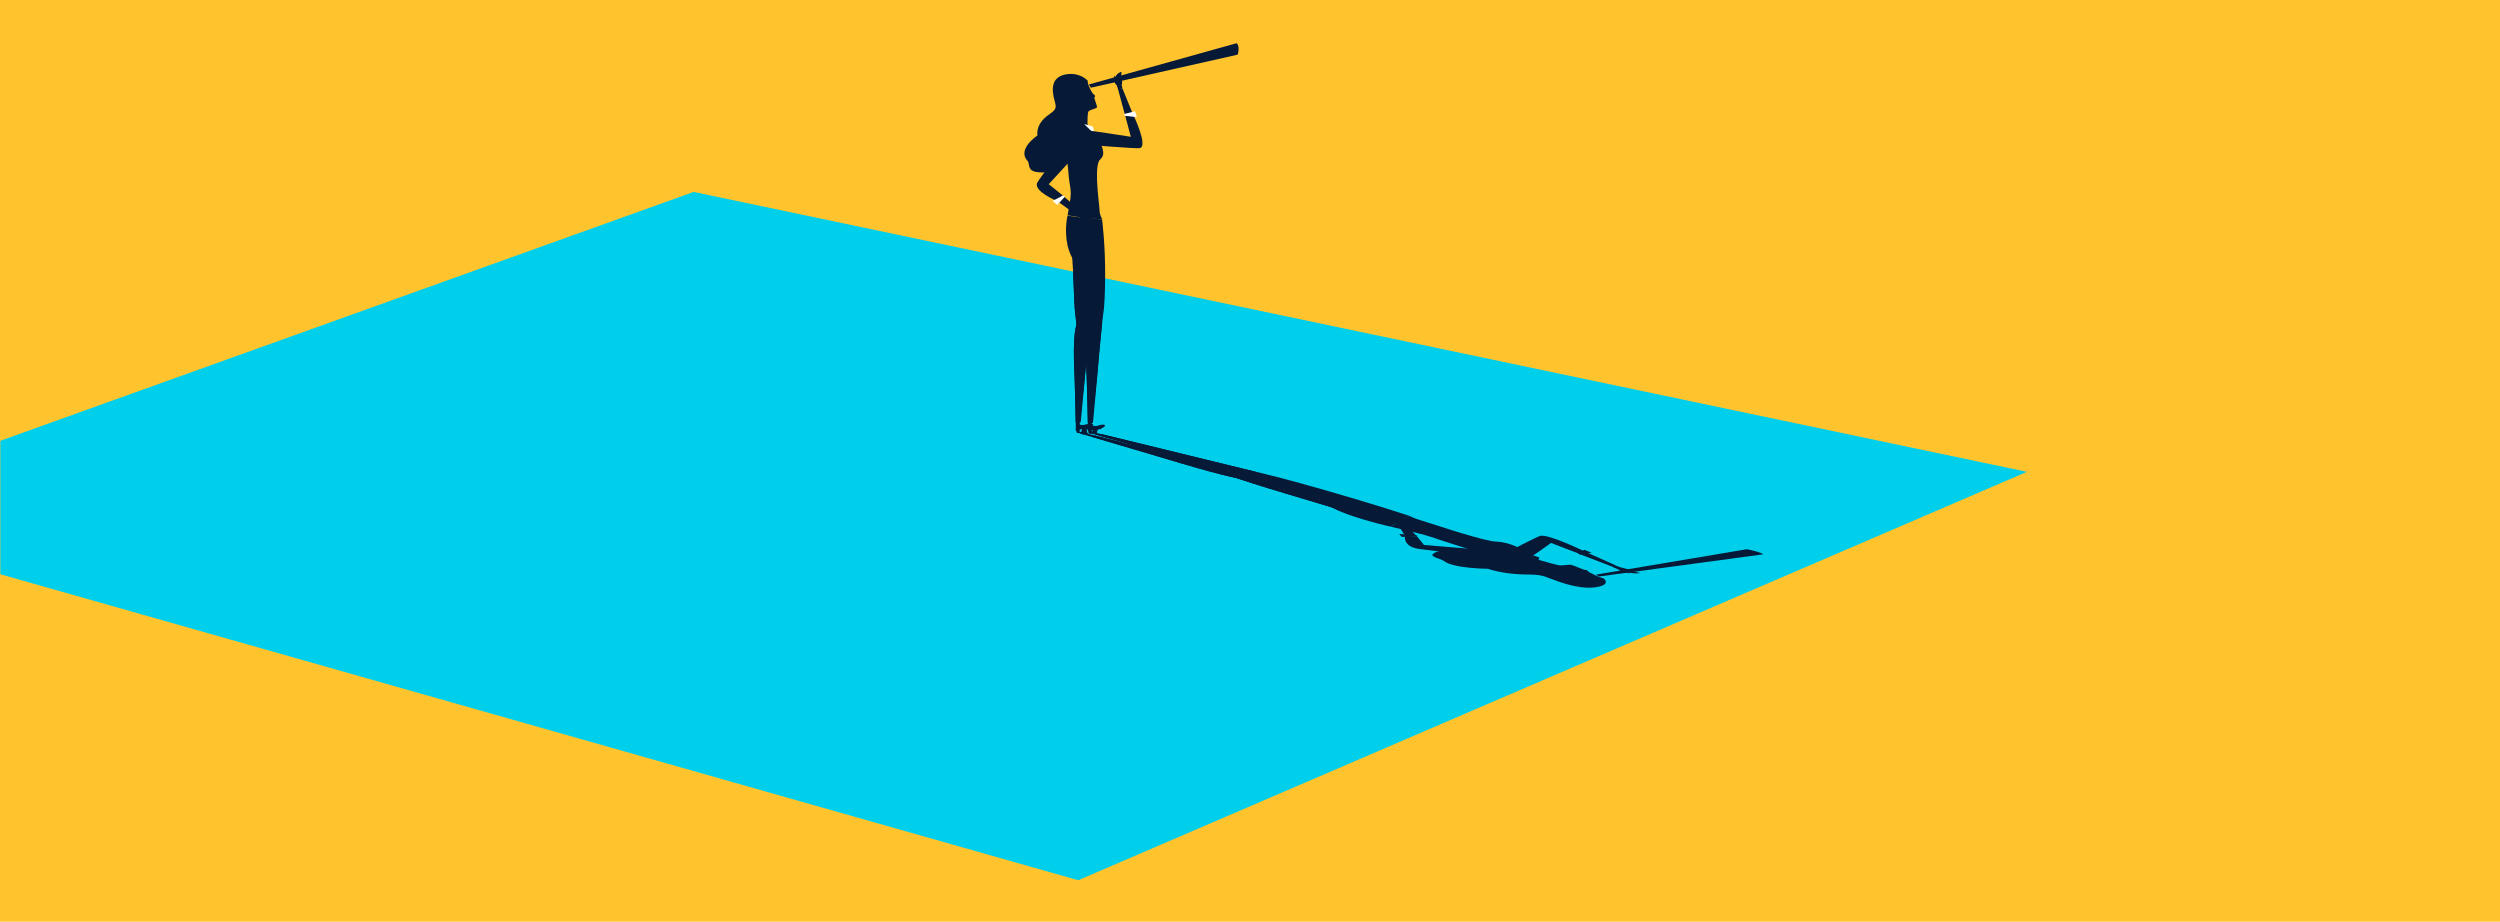 <svg width="868" height="320" viewBox="0 0 868 320" fill="none" xmlns="http://www.w3.org/2000/svg">
<rect width="868" height="320" fill="#FFC42D"/>
<mask id="mask0_434_5810" style="mask-type:alpha" maskUnits="userSpaceOnUse" x="0" y="0" width="868" height="320">
<rect width="868" height="320" fill="#FFC42D"/>
</mask>
<g mask="url(#mask0_434_5810)">
<path d="M240.833 66.635L-72 178.918L374.355 305.62L703.75 163.817L240.833 66.635Z" fill="#00CFEC"/>
<path d="M556.102 200.693C556.102 200.693 553.033 199.426 551.766 198.647C551.328 198.404 551.133 198.014 550.841 197.916C550.548 197.819 550.207 197.868 549.866 197.77C548.941 197.478 546.359 196.309 545.58 196.114C544.8 195.919 542.316 196.504 540.952 196.211C538.37 195.627 531.161 193.484 531.161 193.484H530.576L533.207 196.26L547.285 200.011L556.15 200.693H556.102Z" fill="#061937"/>
<path d="M482.886 182.864C482.886 182.864 485.663 183.498 491.606 184.959C497.549 186.42 498.377 187.054 505.197 189.148C517.375 192.899 522.782 196.407 525.412 196.504C527.166 196.553 534.619 194.555 534.619 194.555L532.914 193.825C532.914 193.825 530.722 191.925 529.115 191.048C527.312 190.074 524.974 189.051 522.977 188.564C520.444 187.931 519.713 188.174 518.008 187.882C511.432 186.713 495.892 181.403 493.359 180.672C490.826 179.942 489.365 179.114 489.365 179.114L486.442 180.38L482.886 182.864Z" fill="#061937"/>
<path d="M377.667 150.568C377.667 150.568 396.324 155.341 408.015 158.41C418.391 161.138 433.443 164.986 433.443 164.986C433.443 164.986 434.369 166.691 432.907 166.545C429.741 166.302 422.385 164.645 403.582 158.946C398.419 157.387 375.865 150.762 375.865 150.762L376.693 148.814C376.693 148.814 376.79 147.547 377.618 150.519L377.667 150.568Z" fill="#061937"/>
<path d="M375.914 150.812C375.914 150.812 374.842 150.568 374.696 150.373C374.598 150.276 373.819 150.032 373.819 150.032C373.819 150.032 373.917 149.935 374.209 149.886C374.452 149.837 374.891 149.886 374.891 149.886L375.427 150.032C375.427 150.032 375.67 148.425 376.206 148.376C376.742 148.327 376.742 147.938 377.473 147.889C378.203 147.889 378.739 148.23 379.129 148.376C379.518 148.522 379.47 148.571 378.788 148.814C378.496 148.912 378.301 149.009 377.521 149.107C376.498 149.253 377.716 150.714 377.716 150.714L375.914 150.86V150.812Z" fill="#061937"/>
<path d="M437.145 165.961C437.145 165.961 440.799 166.643 457.653 171.466C474.508 176.288 481.571 178.139 481.571 178.139L477.09 180.575C477.09 180.575 448.69 172.05 440.75 169.663C432.859 167.276 425.941 164.841 425.941 164.841L437.145 165.961Z" fill="#061937"/>
<path d="M437.145 165.961C437.145 165.961 440.799 166.643 457.653 171.466C474.508 176.288 481.571 178.139 481.571 178.139L477.09 180.575C477.09 180.575 448.69 172.05 440.75 169.663C432.859 167.276 425.941 164.841 425.941 164.841L437.145 165.961Z" fill="#061937"/>
<path d="M378.983 151.688L380.201 151.201C385.559 152.565 398.809 155.975 408.064 158.411C418.44 161.139 437.341 165.961 437.341 165.961C437.341 165.961 434.418 166.643 433.005 166.546C429.839 166.302 422.483 164.646 403.68 158.947C399.637 157.729 385.316 153.491 379.032 151.64L378.983 151.688Z" fill="#061937"/>
<path d="M380.737 150.324C380.737 150.324 398.761 154.66 410.5 157.583C420.925 160.164 436.026 163.818 436.026 163.818C436.026 163.818 437 165.474 435.539 165.377C432.372 165.182 424.968 163.623 406.116 158.167C400.904 156.657 378.301 150.373 378.301 150.373L379.519 149.74L380.834 149.204C380.834 149.204 380.542 149.886 380.786 150.324H380.737Z" fill="#061937"/>
<path d="M439.776 164.743C439.776 164.743 443.43 165.425 460.284 170.248C477.139 175.07 489.366 179.113 489.366 179.113L479.721 179.357C479.721 179.357 451.321 170.832 443.381 168.445C435.489 166.058 428.572 163.623 428.572 163.623L439.776 164.743Z" fill="#061937"/>
<path d="M381.418 151.25L382.636 150.762C387.995 152.078 401.293 155.293 410.597 157.582C421.022 160.164 439.971 164.743 439.971 164.743C439.971 164.743 437.097 165.474 435.636 165.376C432.469 165.181 425.065 163.623 406.213 158.167C402.17 156.998 387.751 152.955 381.467 151.201L381.418 151.25Z" fill="#061937"/>
<path d="M378.35 150.422C378.35 150.422 377.911 150.568 377.765 150.324C377.668 150.227 378.593 149.837 378.593 149.837C378.593 149.837 379.032 150.081 379.324 149.642C379.567 149.252 379.86 147.937 380.639 147.888C381.37 147.888 382.929 147.791 382.734 147.986C382.441 148.278 381.467 148.814 381.175 149.252C380.688 149.886 380.931 150.422 380.931 150.422H378.398H378.35Z" fill="#061937"/>
<path d="M482.887 182.864C482.887 182.864 474.8 181.11 467.64 178.48C462.379 176.531 460.43 175.07 460.43 175.07L457.507 170.345C457.507 170.345 476.798 175.314 481.669 177.116C486.54 178.918 489.365 179.065 489.365 179.065L485.809 180.964L482.887 182.815V182.864Z" fill="#061937"/>
<path d="M531.064 192.314L533.792 194.799L534.571 193.63L531.064 192.314Z" fill="#061937"/>
<path d="M523.465 194.02C523.465 194.02 494.48 190.951 492.191 190.513C487.027 189.587 487.807 186.08 487.807 186.08L491.996 186.226L494.383 189.197C494.383 189.197 519.616 191.292 520.347 191.487C521.078 191.682 522.977 192.948 525.121 193.728C527.313 194.556 524.926 194.215 523.513 193.971L523.465 194.02Z" fill="#061937"/>
<path d="M487.612 185.739L484.738 181.013L487.369 181.354L491.947 186.226L487.612 185.739Z" fill="#061937"/>
<path d="M485.81 185.398L486.686 186.421L491.947 186.226L492.094 185.933L485.81 185.398Z" fill="#061937"/>
<path d="M487.174 180.867C487.174 180.867 487.515 180.429 487.271 180.136C487.028 179.844 485.128 179.114 484.641 179.162C484.154 179.162 486.005 179.942 486.005 179.942C486.005 179.942 485.566 179.552 484.641 179.162C483.861 178.821 478.795 177.603 478.503 177.701C478.162 177.75 481.718 179.065 481.718 179.065C481.718 179.065 481.962 179.211 482.595 179.552C483.228 179.893 483.569 180.624 483.569 180.624L484.982 181.549L487.515 181.647L487.125 181.013L487.174 180.867Z" fill="#061937"/>
<path d="M522.49 192.168C522.49 192.168 533.548 186.323 534.863 186.03C537.834 185.446 550.256 191.486 550.256 191.486L547.918 192.119L538.516 188.515C538.516 188.515 531.21 193.824 530.625 193.824C530.04 193.824 525.949 193.094 523.318 192.899C520.639 192.704 521.711 192.314 522.49 192.119V192.168Z" fill="#061937"/>
<path d="M551.084 191.876L561.314 196.455L560.535 197.039L547.869 192.168L551.084 191.876Z" fill="#061937"/>
<path d="M552.643 191.924L550.061 190.901L547.869 192.168L548.503 192.558L552.643 191.924Z" fill="#061937"/>
<path d="M561.46 197.478C561.46 197.478 562.191 198.014 562.824 198.306C563.506 198.598 565.747 199.183 565.893 199.037C565.991 198.988 563.75 198.257 563.75 198.257C563.75 198.257 564.675 198.598 565.844 198.842C566.819 199.085 568.475 199.134 569.4 198.988C569.741 198.988 567.355 198.403 567.355 198.403C567.355 198.403 567.111 198.355 566.234 198.062C565.357 197.77 565.309 197.673 564.675 197.478C564.042 197.283 562.678 196.991 562.678 196.991L561.314 196.504L560.048 196.893L561.46 197.527V197.478Z" fill="#061937"/>
<path d="M556.783 200.839C556.783 200.839 559.219 202.593 555.419 203.616C551.425 204.688 546.359 203.616 542.413 202.349C536.227 200.352 536.47 199.524 530.625 199.475C525.266 199.475 520.492 198.745 516.547 197.478C516.547 197.478 504.563 197.429 501.202 194.701C500.277 193.971 496.136 193.337 497.646 192.217C499.156 191.097 502.274 190.658 505.489 191.194C511.14 192.168 512.163 191.145 512.747 190.853C513.868 190.269 516.644 190.171 518.349 190.317C521.759 190.61 527.556 191.827 531.794 194.019C532.622 194.458 533.547 196.845 539.003 197.235C543.193 197.527 551.425 200.303 551.425 200.303C551.425 200.303 552.107 200.157 554.396 200.303C555.371 200.352 556.735 200.791 556.735 200.791L556.783 200.839Z" fill="#061937"/>
<path d="M554.007 199.524L606.422 190.707C606.422 190.707 607.299 190.756 609.686 191.438C612.024 192.12 612.17 192.461 612.17 192.461L555.176 200.157L554.007 199.475V199.524Z" fill="#061937"/>
<path d="M377.521 28.445C377.521 28.445 378.349 30.929 379.226 32.196C379.518 32.634 380.2 33.072 380.249 33.316C380.298 33.559 379.957 33.608 379.957 33.852C379.957 34.485 380.931 36.677 380.882 37.213C380.834 37.749 378.008 38.09 377.813 38.918C377.424 40.477 377.619 45.494 377.619 45.494L377.326 45.738L372.942 41.889L373.575 32.634L377.521 28.493V28.445Z" fill="#061937"/>
<path d="M370.653 74.868C370.653 74.868 370.945 73.114 371.579 69.363C372.163 65.612 371.238 64.638 370.945 59.816C370.458 51.34 366.269 45.64 367.633 44.52C368.558 43.789 377.424 42.912 377.424 42.912L377.96 44.325C377.96 44.325 380.639 47.102 381.516 48.612C382.49 50.268 383.172 52.217 383.026 53.483C382.782 55.09 381.857 55.139 381.467 56.114C379.957 59.864 381.76 71.263 381.76 72.968C381.76 74.673 382.685 76.086 382.685 76.086L378.203 75.94L370.702 74.77L370.653 74.868Z" fill="#061937"/>
<path d="M377.375 147.352C377.375 147.352 375.573 147.839 374.891 147.352C374.696 147.255 376.255 136.245 376.888 128.598C377.424 121.778 378.447 112.084 378.447 112.084C378.447 112.084 375.427 110.038 374.793 110.72C373.381 112.181 372.406 116.712 373.04 129.767C373.235 133.371 373.527 148.765 373.527 148.765L375.378 148.57L377.862 147.742L377.424 147.352H377.375Z" fill="#061937"/>
<path d="M373.479 148.716C373.479 148.716 373.333 149.349 373.673 149.642C373.868 149.788 373.868 150.324 373.868 150.324C373.868 150.324 374.112 150.324 374.404 150.324C374.696 150.324 374.843 150.08 374.843 150.08V149.203C374.843 149.203 374.989 149.155 375.476 149.008C375.963 148.862 377.473 148.814 378.009 148.57C378.545 148.326 379.519 147.693 379.519 147.45C379.519 147.206 379.275 147.109 378.399 147.157C378.009 147.157 377.668 147.255 376.937 147.45C376.012 147.693 374.989 147.791 374.989 147.791L373.479 148.765V148.716Z" fill="#061937"/>
<path d="M378.642 109.649C378.642 109.649 379.372 107.554 379.47 96.106C379.518 84.708 379.859 80.08 379.859 80.08L371.968 79.398C371.968 79.398 372.747 99.029 372.991 104.534C373.235 110.038 374.16 115.153 374.16 115.153L378.642 109.697V109.649Z" fill="#061937"/>
<path d="M378.642 109.649C378.642 109.649 379.372 107.554 379.47 96.106C379.518 84.708 379.859 80.08 379.859 80.08L371.968 79.398C371.968 79.398 372.747 99.029 372.991 104.534C373.235 110.038 374.16 115.153 374.16 115.153L378.642 109.697V109.649Z" fill="#061937"/>
<path d="M373.429 146.621H375.232C375.524 143.163 376.401 134.589 376.888 128.549C377.424 121.729 378.69 109.551 378.69 109.551C378.69 109.551 375.427 109.989 374.793 110.623C373.381 112.084 372.406 116.614 373.04 129.669C373.186 132.446 373.381 142.286 373.478 146.573L373.429 146.621Z" fill="#061937"/>
<path d="M381.028 147.889C381.028 147.889 379.81 148.083 379.079 147.548C378.884 147.45 380.443 136.441 381.076 128.793C381.612 121.973 382.635 112.28 382.635 112.28C382.635 112.28 379.615 110.234 378.982 110.916C377.569 112.377 376.595 116.907 377.228 129.962C377.423 133.567 377.715 148.96 377.715 148.96L379.566 148.619H381.515L381.028 147.889Z" fill="#061937"/>
<path d="M382.879 109.893C382.879 109.893 383.61 107.798 383.707 96.35C383.805 84.903 382.635 76.135 382.635 76.135L376.205 79.642C376.205 79.642 376.985 99.273 377.228 104.778C377.472 110.282 378.397 115.397 378.397 115.397L382.879 109.941V109.893Z" fill="#061937"/>
<path d="M377.667 146.866H379.469C379.761 143.407 380.638 134.834 381.125 128.793C381.661 121.973 382.928 109.795 382.928 109.795C382.928 109.795 379.664 110.234 379.031 110.867C377.618 112.328 376.644 116.859 377.277 129.914C377.423 132.69 377.618 142.53 377.715 146.817L377.667 146.866Z" fill="#061937"/>
<path d="M377.716 148.96C377.716 148.96 377.57 149.593 377.911 149.886C378.106 150.032 378.106 150.568 378.106 150.568C378.106 150.568 378.349 150.568 378.641 150.568C378.934 150.568 379.08 150.324 379.08 150.324V149.447C379.08 149.447 379.226 149.399 379.713 149.252C380.2 149.106 381.662 149.155 382.198 148.911C382.733 148.668 383.708 148.035 383.708 147.791C383.708 147.547 383.464 147.401 382.587 147.45C382.198 147.45 381.516 147.742 380.785 147.937C379.859 148.181 379.226 147.986 379.226 147.986L377.716 148.96Z" fill="#061937"/>
<path d="M370.653 74.868C370.653 74.868 369.435 79.788 370.653 85.195C371.579 89.19 373.478 91.43 373.478 91.43L381.76 97.373C381.76 97.373 382.977 84.854 382.101 81.152C381.224 77.45 382.685 76.183 382.685 76.183L376.45 75.648L370.702 74.917L370.653 74.868Z" fill="#061937"/>
<path d="M380.103 46.663L376.401 43.059L379.421 43.935L380.103 46.663Z" fill="white"/>
<path d="M371.773 47.833C371.773 47.833 360.618 62.203 360.082 63.518C358.913 66.441 366.804 69.705 366.804 69.705L369.045 67.902L364.125 63.956C364.125 63.956 375.134 52.071 375.183 51.584C375.231 51.096 373.721 49.099 373.283 47.443C372.845 45.787 372.114 47.005 371.773 47.833Z" fill="#061937"/>
<path d="M367.437 70.094L375.767 76.037L376.644 74.624L369.045 67.902L367.437 70.094Z" fill="#061937"/>
<path d="M367.096 71.166L365.44 69.753L369.045 67.902L369.776 68.194L367.096 71.166Z" fill="white"/>
<path d="M377.521 75.209C377.521 75.209 378.69 75.55 379.177 75.94C379.664 76.33 380.054 77.791 379.664 77.986C379.274 78.132 378.836 76.671 378.836 76.671C378.836 76.671 379.372 77.207 379.664 77.986C379.908 78.619 379.372 81.834 379.08 81.883C378.739 81.932 378.154 79.252 378.154 79.252C378.154 79.252 378.008 79.009 377.667 78.424C377.277 77.84 376.011 76.963 376.011 76.963L374.939 75.502L376.352 74.43L377.472 75.258L377.521 75.209Z" fill="#061937"/>
<path d="M375.085 50.073C375.085 50.073 394.327 51.681 395.691 51.437C398.808 50.901 393.499 39.941 393.499 39.941L390.673 40.184L392.622 47.491C392.622 47.491 376.888 45.007 376.498 45.202C376.06 45.397 375.183 47.735 374.014 49.002C372.796 50.268 374.257 50.219 375.134 50.073H375.085Z" fill="#061937"/>
<path d="M393.206 39.259L389.699 30.686L388.042 30.442L390.673 40.233L393.206 39.259Z" fill="#061937"/>
<path d="M394.083 38.626L394.716 40.672L390.673 40.233L390.186 39.6L394.083 38.626Z" fill="white"/>
<path d="M387.702 29.614C387.702 29.614 386.971 28.786 386.825 28.25C386.63 27.714 386.776 26.253 387.117 26.301C387.312 26.301 387.41 27.909 387.41 27.909C387.41 27.909 387.263 27.227 387.41 26.496C387.556 25.912 388.433 25.23 389.261 24.937C389.553 24.84 389.261 26.301 389.261 26.301C389.261 26.301 389.261 26.496 389.261 27.081C389.309 27.714 389.553 27.86 389.602 28.299C389.65 28.786 389.456 29.565 389.456 29.565L389.699 30.637L388.14 30.734L387.702 29.565V29.614Z" fill="#061937"/>
<path d="M377.619 28.006C377.619 28.006 375.329 25.278 370.847 25.717C366.122 26.204 365.294 29.224 365.586 32.049C366.025 36.434 367.973 37.213 364.515 39.551C361.3 41.694 359.887 44.228 360.179 47.053C360.179 47.053 353.019 51.778 356.721 55.821C357.744 56.942 356.477 59.134 359.838 59.718C363.2 60.254 366.025 59.475 366.804 57.721C368.217 54.555 370.994 55.188 372.017 55.237C373.965 55.383 375.816 54.409 376.547 53.58C378.008 51.924 378.982 48.514 376.888 44.617C376.449 43.838 371.919 41.061 374.501 38.577C376.449 36.677 375.573 30.637 375.573 30.637C375.573 30.637 376.255 30.491 377.326 29.419C377.765 28.98 377.667 28.006 377.667 28.006H377.619Z" fill="#061937"/>
<path d="M378.788 30.442L429.644 18.994C429.644 18.994 430.034 18.605 430.034 16.997C430.034 15.39 429.352 15 429.352 15L378.057 29.322L378.739 30.442H378.788Z" fill="#061937"/>
</g>
</svg>
